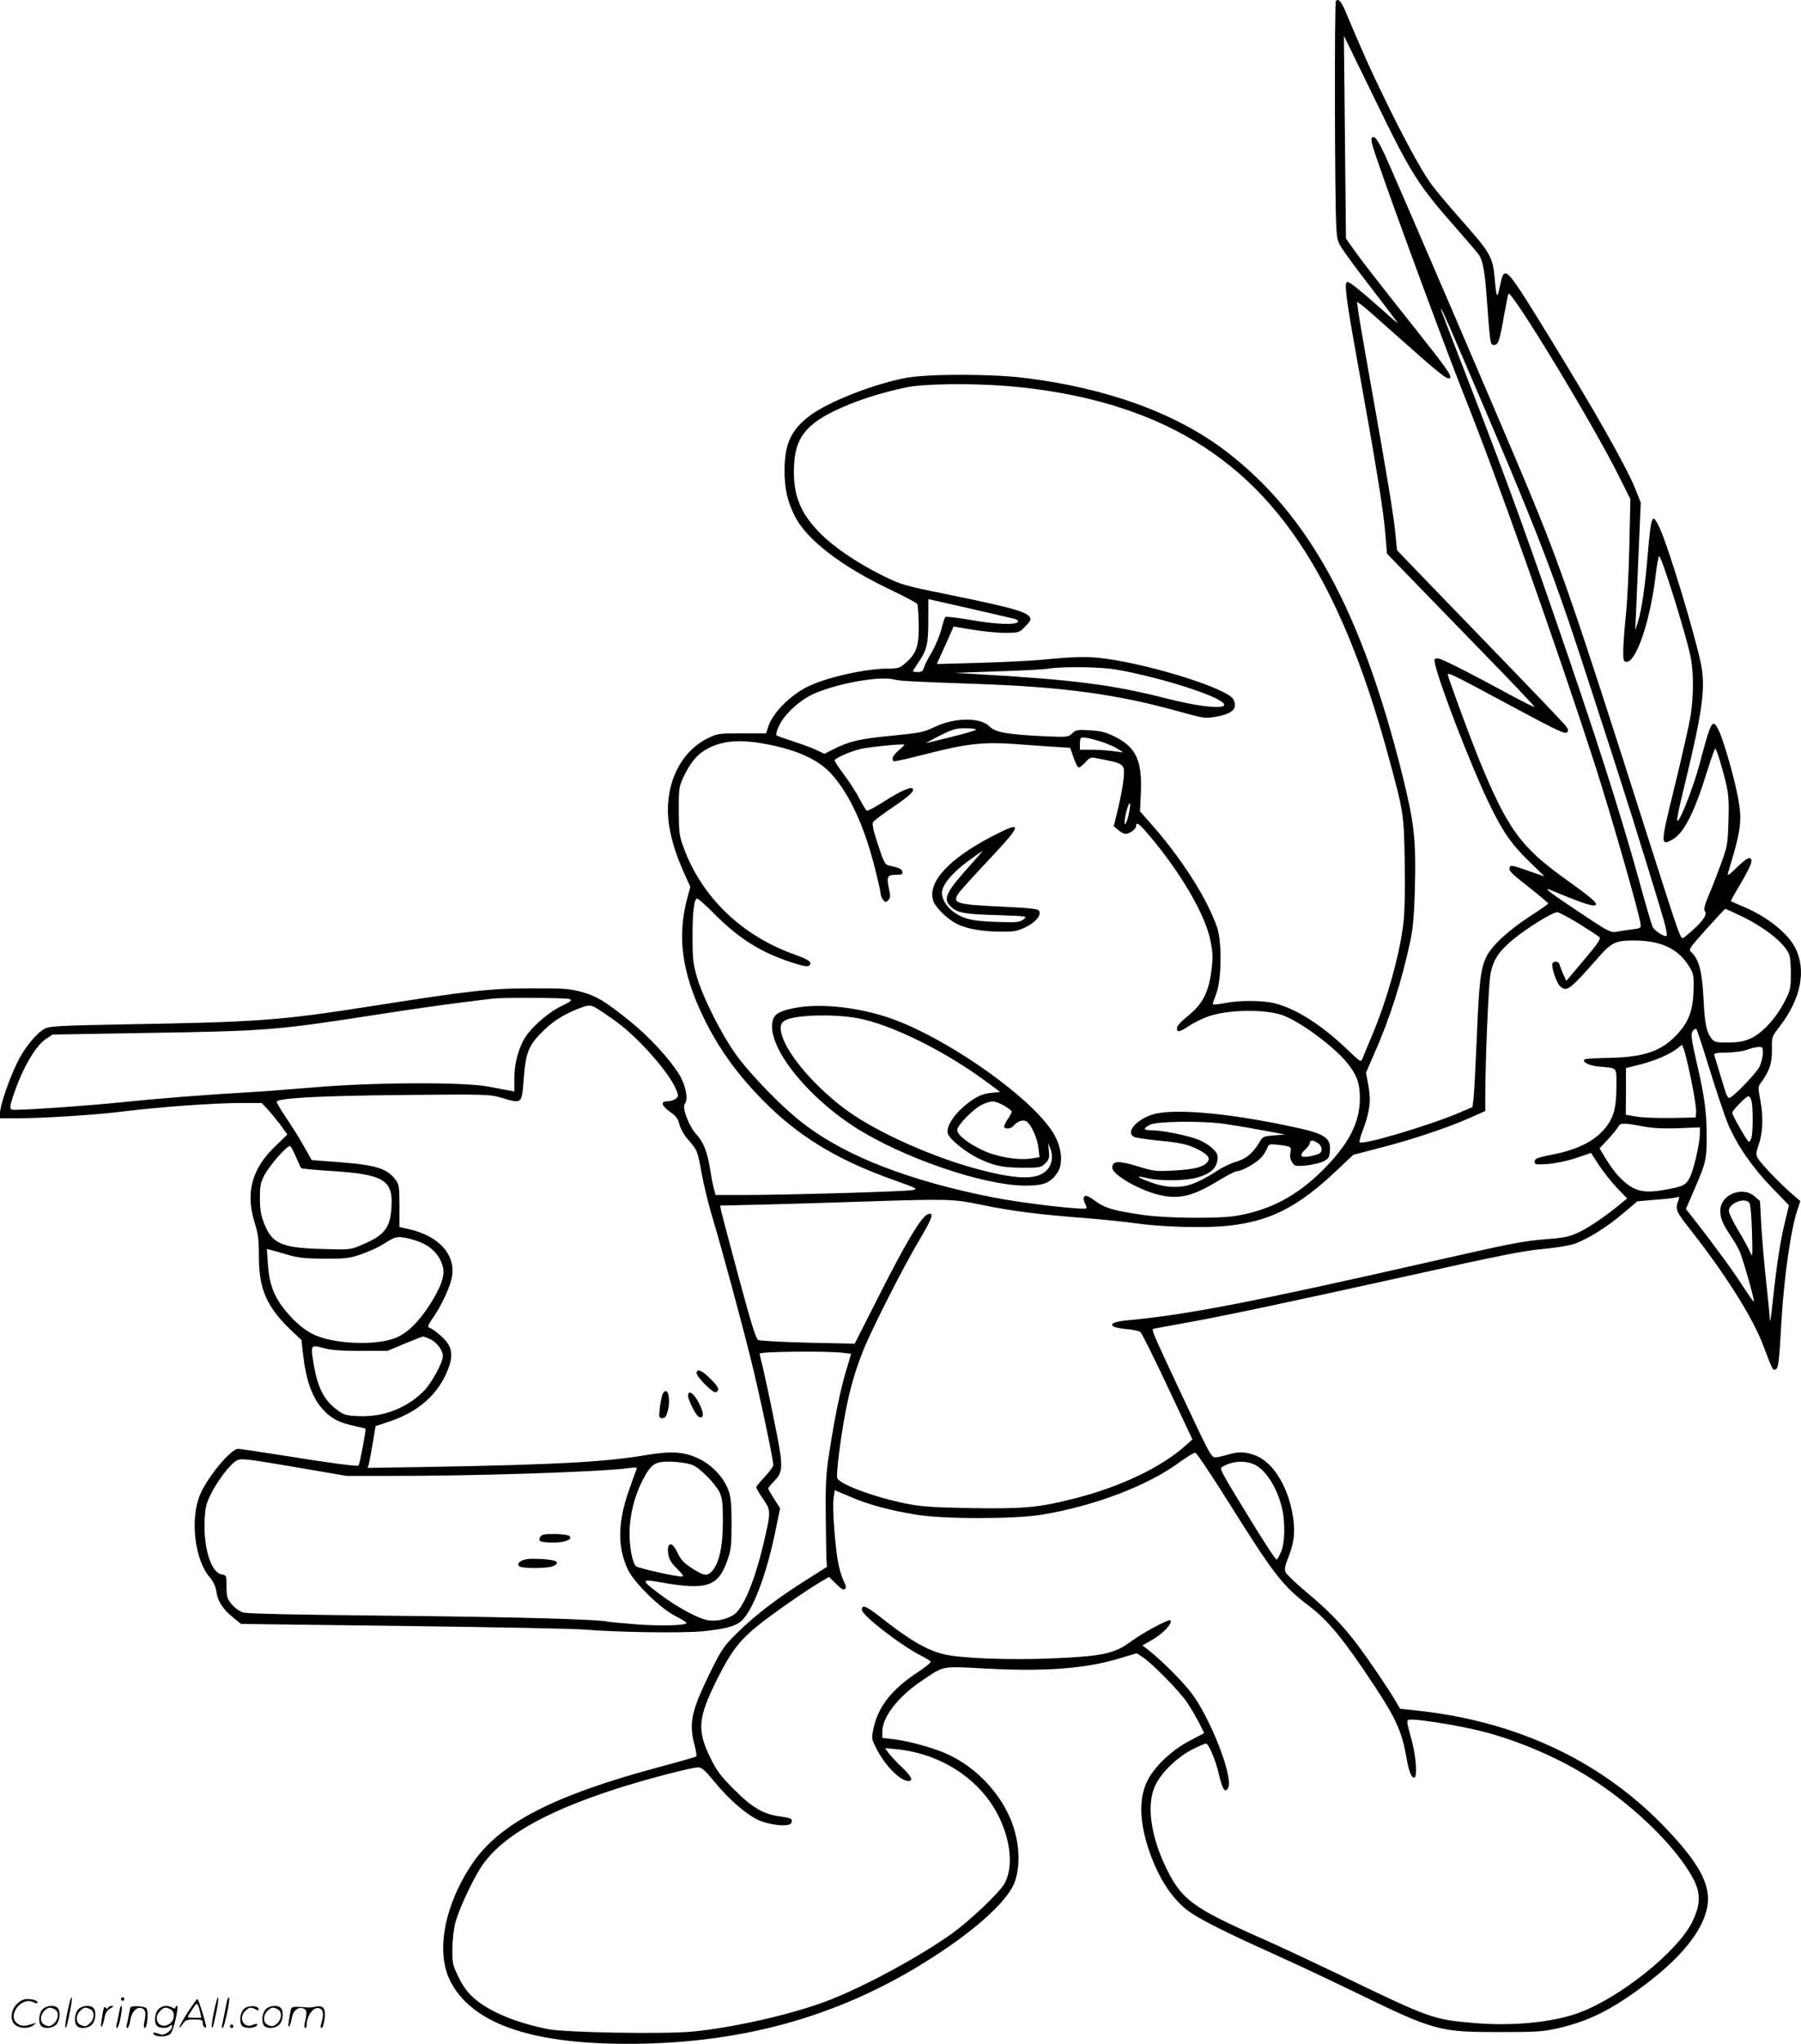 <?xml version="1.0" encoding="UTF-8"?>
<svg xmlns="http://www.w3.org/2000/svg" version="1.0" viewBox="0 0 1057.37 1199.838" preserveAspectRatio="xMidYMid meet">
  <g transform="translate(-1,1200.508) scale(0.1,-0.1)" fill="#000000" stroke="none">
    <path d="M7853 11998 c-9 -14 -7 -1204 3 -1333 5 -79 6 -82 69 -170 36 -50 116 -156 179 -237 63 -82 113 -148 111 -148 -3 0 -42 33 -86 73 -138 122 -193 166 -208 167 -21 0 -10 -88 59 -471 108 -596 150 -858 162 -992 l11 -132 150 -155 c83 -85 278 -287 435 -448 157 -161 283 -294 281 -297 -2 -2 -58 26 -124 61 -271 147 -423 224 -444 224 -20 0 -22 -3 -16 -32 26 -119 208 -590 311 -806 84 -176 135 -251 243 -355 50 -48 89 -87 88 -87 -1 0 -46 16 -100 35 -82 29 -99 33 -103 20 -8 -21 2 -32 122 -126 57 -45 104 -85 104 -88 -1 -3 -45 -35 -100 -70 -132 -85 -232 -177 -264 -244 -34 -70 -43 -153 -56 -483 -7 -153 -15 -306 -18 -339 l-7 -59 -80 -34 c-188 -79 -576 -193 -583 -172 -2 6 6 36 18 67 42 112 51 177 34 264 l-14 77 45 104 c94 211 165 434 216 673 15 75 22 152 26 310 7 286 -4 380 -76 670 -240 955 -545 1515 -1029 1888 -291 224 -698 373 -1182 433 -194 25 -572 25 -700 1 -191 -36 -459 -141 -568 -224 -108 -82 -145 -164 -146 -318 0 -108 16 -181 60 -269 69 -138 271 -294 558 -431 85 -40 157 -79 161 -85 4 -7 8 -62 9 -124 1 -126 -13 -167 -79 -224 -33 -29 -42 -32 -104 -32 -123 0 -335 -46 -450 -97 -111 -48 -223 -158 -251 -245 l-12 -38 -142 0 c-139 0 -144 -1 -203 -30 -178 -89 -268 -314 -218 -547 17 -82 41 -153 85 -251 l33 -73 -16 -59 c-63 -226 -35 -442 92 -705 96 -199 221 -367 399 -537 194 -184 410 -310 716 -419 139 -49 147 -54 115 -60 -40 -9 -750 -29 -992 -29 l-166 0 -10 38 c-6 20 -15 69 -21 107 -16 105 -39 164 -80 209 -46 50 -88 160 -69 182 21 25 5 108 -32 169 -55 91 -179 226 -289 314 -148 119 -196 148 -285 173 -71 19 -103 22 -295 21 -241 0 -364 -14 -930 -103 -540 -85 -671 -95 -1445 -108 -390 -7 -454 -11 -481 -25 -50 -26 -122 -114 -164 -202 -48 -98 -100 -252 -100 -294 l0 -31 88 0 c160 0 475 20 632 40 206 26 535 50 691 50 l125 0 32 -33 c17 -18 51 -60 76 -92 l43 -60 -73 -71 c-135 -130 -173 -269 -120 -443 22 -70 26 -104 26 -202 0 -190 45 -294 184 -428 l66 -63 9 -82 c18 -156 54 -256 117 -325 46 -52 96 -78 181 -96 36 -8 67 -15 69 -17 4 -5 -34 -210 -41 -216 -6 -7 -171 15 -444 59 -134 21 -253 39 -263 39 -43 0 -184 -171 -225 -273 -58 -144 -29 -383 60 -483 20 -24 33 -51 38 -86 9 -56 38 -100 101 -151 l43 -35 960 -12 c528 -7 1003 -16 1055 -21 181 -16 583 -22 698 -10 145 15 204 33 238 74 66 77 140 283 188 522 l26 126 -35 55 c-19 30 -35 57 -35 61 0 4 16 24 36 44 54 55 54 85 -1 354 -25 127 -55 264 -65 307 -11 42 -20 81 -20 87 0 12 394 16 486 5 l51 -6 -28 -95 c-34 -111 -70 -285 -100 -484 -19 -121 -23 -179 -21 -364 1 -121 3 -240 4 -264 l3 -44 -115 -73 c-171 -107 -303 -208 -406 -309 -88 -87 -95 -97 -168 -245 -107 -219 -122 -290 -89 -416 9 -35 14 -66 11 -70 -4 -3 -98 -30 -210 -60 -625 -167 -944 -331 -1105 -569 -163 -241 -215 -514 -132 -684 122 -249 463 -373 1034 -374 632 -2 1181 140 1681 434 300 177 525 364 591 492 35 69 43 183 18 292 -47 215 -227 417 -442 499 -87 33 -205 63 -282 72 l-61 7 0 36 c0 86 92 205 230 298 137 92 111 87 379 73 352 -19 590 0 788 61 l97 29 36 -24 c55 -36 214 -198 258 -263 22 -32 53 -86 71 -120 l31 -62 -82 -43 c-103 -53 -203 -146 -247 -228 -60 -111 -53 -266 19 -457 47 -124 111 -224 188 -293 63 -56 200 -127 542 -281 113 -51 324 -150 470 -221 462 -225 489 -232 845 -232 207 0 253 2 335 21 185 41 324 110 526 263 224 170 349 336 361 478 9 113 -57 233 -233 420 -374 399 -871 638 -1462 704 l-112 12 -27 46 c-42 72 -161 248 -226 333 -86 114 -168 198 -295 304 -62 52 -118 105 -124 118 -8 18 -5 36 17 91 36 90 41 161 21 265 -34 168 -121 298 -223 333 -58 20 -94 20 -157 1 -27 -8 -59 -15 -70 -15 -25 0 -29 7 -209 390 -166 355 -168 360 -154 365 7 1 78 15 158 29 222 39 617 122 1339 282 516 115 681 148 780 156 69 6 152 19 186 29 78 25 198 99 298 185 l79 67 106 9 c57 4 114 11 124 14 16 5 19 3 13 -12 -22 -57 -19 -67 64 -172 209 -266 368 -518 430 -680 59 -156 58 -152 74 -146 17 7 21 35 35 285 16 267 57 550 97 662 l14 41 -52 45 c-67 57 -183 179 -199 209 -10 18 -10 31 4 70 26 72 31 165 13 262 -15 81 -15 86 3 110 50 69 65 113 64 192 -1 76 -1 77 44 135 126 163 160 331 93 464 -45 87 -164 182 -303 241 -40 17 -73 31 -75 33 -1 1 22 44 52 94 68 116 81 150 60 158 -10 4 -36 -14 -76 -53 -47 -47 -59 -54 -53 -34 77 252 84 304 60 437 -21 117 -87 348 -116 404 -35 70 -43 55 -112 -206 -32 -119 -103 -305 -125 -327 -13 -13 -2 42 43 228 100 411 119 554 92 689 -37 181 -193 694 -244 803 -43 91 -49 76 -69 -158 -16 -190 -36 -329 -59 -400 l-15 -45 4 75 c2 41 9 210 16 375 l13 300 -32 80 c-53 132 -237 457 -518 913 -179 292 -221 352 -244 352 -13 0 -20 -13 -29 -57 -19 -93 -23 -93 -32 0 -14 161 -17 166 -227 403 -62 71 -133 156 -156 189 -56 79 -167 285 -277 514 -76 156 -117 248 -225 504 -20 46 -38 63 -50 45z m229 -576 c212 -438 255 -504 476 -755 67 -76 128 -147 136 -160 22 -34 34 -98 45 -257 20 -266 20 -270 42 -270 25 0 33 22 58 166 12 66 24 126 27 134 12 35 503 -775 650 -1073 l66 -132 -6 -270 c-3 -148 -12 -335 -21 -415 -8 -80 -15 -173 -15 -207 0 -56 2 -63 20 -63 58 0 140 246 171 513 7 59 16 107 20 107 14 0 155 -450 184 -588 19 -93 19 -230 0 -352 -9 -52 -50 -236 -92 -407 -85 -344 -85 -355 -17 -318 70 37 132 159 210 413 21 67 41 122 44 122 4 0 17 -33 28 -72 51 -177 54 -197 50 -348 -4 -136 -6 -151 -40 -245 -20 -55 -52 -140 -73 -188 -29 -69 -34 -91 -25 -102 17 -21 -20 -69 -116 -148 -21 -17 -21 -16 -48 55 -15 40 -101 307 -192 593 -407 1279 -494 1532 -688 1996 -167 400 -780 1826 -836 1946 -33 71 -54 103 -65 103 -14 0 -16 -6 -10 -37 12 -67 402 -1129 546 -1492 184 -459 538 -1460 760 -2146 97 -301 262 -877 271 -945 3 -23 -1 -25 -52 -31 -30 -4 -71 -10 -91 -14 -33 -6 -46 1 -217 115 -185 123 -222 153 -158 126 192 -80 256 -100 256 -78 0 14 -50 54 -170 140 -275 195 -353 304 -528 737 -53 133 -172 457 -172 470 0 14 41 -6 288 -139 363 -195 399 -213 413 -199 9 9 6 19 -11 40 -12 15 -209 222 -438 458 -229 237 -447 462 -483 500 l-67 70 -11 110 c-13 118 -43 301 -145 875 -36 201 -68 389 -72 419 l-7 55 29 -21 c16 -12 101 -86 189 -165 276 -246 317 -279 329 -260 8 13 -22 56 -189 267 -252 318 -328 416 -377 485 l-46 65 -6 595 -6 595 22 -45 c12 -25 84 -172 160 -328z m508 -1497 c466 -1085 537 -1271 774 -2005 76 -234 153 -472 171 -530 54 -166 221 -707 245 -793 12 -44 19 -82 15 -85 -10 -11 -72 29 -83 53 -6 13 -43 140 -82 282 -115 414 -253 843 -506 1576 -194 560 -298 843 -563 1526 -50 129 -91 237 -91 239 0 15 18 -25 120 -263z m-2679 -185 c363 -29 681 -108 949 -236 626 -301 1011 -873 1299 -1930 91 -333 93 -344 98 -617 3 -151 1 -290 -6 -356 -19 -185 -96 -463 -188 -680 -24 -58 -49 -117 -54 -130 -9 -23 -12 -21 -89 53 -153 146 -298 238 -425 271 -72 18 -206 19 -297 1 -38 -7 -68 -10 -68 -6 0 4 10 33 22 66 30 82 32 301 4 384 -59 171 -209 407 -392 613 l-61 69 5 112 c8 186 -29 266 -154 327 -52 26 -81 33 -145 37 -73 4 -82 3 -104 -18 -24 -22 -28 -23 -162 -17 -216 10 -291 23 -323 57 -49 53 -197 54 -310 3 -85 -39 -88 -39 -275 -58 -176 -17 -240 -32 -327 -76 l-58 -29 -38 18 c-20 11 -82 34 -137 52 -55 18 -103 35 -107 39 -4 3 3 29 16 56 31 67 120 149 201 186 135 61 383 106 470 86 44 -10 73 -12 495 -27 510 -18 820 -61 1183 -162 143 -40 152 -41 213 -31 102 18 133 49 104 104 -32 59 -448 193 -732 235 -115 17 -182 16 -403 -5 -56 -5 -214 -13 -353 -17 l-252 -7 38 84 c21 46 43 96 49 110 l11 26 109 -18 c59 -10 146 -19 191 -19 82 0 85 1 118 34 19 19 34 38 34 43 0 42 -71 64 -509 153 -230 47 -251 53 -355 104 -153 76 -288 167 -371 251 -120 121 -162 231 -153 402 9 173 84 256 321 353 104 42 208 73 337 101 101 21 368 25 581 9z m-146 -1321 c94 -22 183 -42 198 -46 15 -3 26 -11 24 -17 -7 -21 -125 -17 -274 9 -80 14 -150 22 -153 18 -4 -5 -15 -38 -24 -75 -10 -36 -35 -97 -57 -134 -22 -37 -42 -77 -45 -90 -5 -18 -13 -24 -35 -24 -16 0 -29 2 -29 5 0 3 16 28 35 56 47 69 55 104 55 246 l0 121 68 -15 c37 -8 144 -33 237 -54z m800 -345 c196 -33 480 -116 588 -171 128 -65 -36 -64 -291 1 -322 82 -548 111 -1122 144 l-125 7 250 9 c138 4 273 11 300 16 89 13 305 11 400 -6z m-825 -352 c0 -4 -62 -23 -137 -41 -76 -19 -145 -36 -153 -38 -8 -2 25 17 74 42 78 39 98 45 153 45 35 0 63 -4 63 -8z m742 -73 c32 -11 72 -28 90 -40 l33 -21 -70 9 c-38 4 -96 8 -127 7 l-58 0 0 31 c0 18 3 34 6 38 8 8 55 -1 126 -24z m-1912 -25 c146 -34 253 -88 319 -160 106 -116 193 -302 256 -549 19 -75 35 -144 35 -154 0 -9 6 -26 14 -37 13 -17 16 -18 31 -3 13 13 14 23 4 68 -15 69 -9 81 41 81 34 0 41 3 38 17 -3 17 -23 26 -79 37 -23 5 -30 18 -64 122 -28 84 -36 121 -29 133 6 9 57 48 114 86 100 68 131 97 118 111 -12 12 -76 -17 -168 -76 -51 -33 -96 -57 -101 -54 -5 2 -24 35 -44 72 -19 37 -60 100 -90 140 -30 40 -55 78 -55 83 0 13 91 53 155 68 48 11 246 31 254 25 2 -2 -13 -17 -33 -34 -35 -31 -45 -53 -28 -64 4 -2 95 18 202 46 222 57 326 68 500 56 63 -5 164 -12 224 -16 l109 -7 20 -57 c10 -32 24 -58 31 -58 6 0 24 14 39 31 21 24 32 30 54 25 181 -34 178 -32 169 -128 -4 -37 -18 -114 -32 -170 l-25 -103 26 -22 c14 -13 34 -23 43 -23 24 0 62 28 62 46 0 26 17 15 67 -43 193 -226 340 -477 370 -632 14 -71 15 -98 5 -174 -16 -127 -51 -196 -137 -265 -41 -33 -65 -60 -65 -72 0 -28 12 -25 73 14 28 19 80 44 115 56 123 41 350 41 444 1 109 -46 285 -178 362 -269 62 -75 80 -124 80 -217 -1 -141 -67 -269 -219 -420 -152 -151 -307 -233 -505 -267 -108 -18 -409 -15 -550 5 -176 26 -223 40 -280 82 -37 27 -54 35 -62 27 -8 -8 -8 -18 0 -37 7 -14 12 -29 12 -32 0 -15 -366 27 -550 63 -486 96 -854 238 -1101 424 -128 95 -321 293 -412 420 -83 117 -188 325 -224 445 -23 79 -27 108 -27 230 -1 153 9 235 27 235 7 0 51 -39 97 -86 149 -150 278 -231 462 -290 69 -22 91 -25 100 -16 18 18 -4 34 -82 62 -313 110 -550 337 -657 631 -25 67 -27 87 -28 214 0 136 1 142 31 205 41 86 83 133 149 166 99 48 212 50 395 8z m2069 -387 c-12 -65 -32 -98 -25 -40 6 45 24 98 30 92 3 -2 0 -26 -5 -52z m3586 -606 c149 -70 274 -171 292 -238 4 -15 8 -66 7 -113 0 -79 -4 -91 -38 -157 -51 -98 -131 -184 -198 -214 -41 -18 -71 -23 -131 -24 -71 0 -81 2 -98 23 -31 39 -41 90 -48 242 -8 152 -27 225 -71 265 -18 16 -14 22 88 136 59 65 109 119 111 119 1 0 40 -17 86 -39z m-947 -47 c59 -37 113 -72 121 -79 11 -11 -4 -34 -90 -136 l-103 -122 -18 39 c-9 21 -19 47 -22 57 -5 19 -31 23 -41 7 -10 -16 23 -115 44 -134 39 -36 56 -23 219 162 84 96 105 106 217 106 155 0 257 -48 320 -149 28 -46 30 -54 28 -141 -3 -117 -27 -185 -93 -257 -93 -102 -194 -138 -403 -142 -76 -1 -141 -5 -144 -9 -16 -15 28 -37 83 -42 113 -10 104 0 104 -118 0 -131 -18 -191 -78 -257 -60 -67 -159 -115 -295 -141 -93 -19 -107 -24 -107 -41 0 -19 5 -19 78 -15 46 4 113 18 165 35 l88 30 46 -71 c25 -38 72 -98 105 -133 l61 -63 -24 -20 c-84 -71 -194 -148 -254 -176 -61 -29 -86 -35 -195 -43 -143 -12 -193 -22 -675 -131 -1052 -239 -1442 -314 -1781 -345 -122 -11 -128 -41 -11 -52 37 -3 74 -11 82 -17 8 -6 80 -150 160 -321 l146 -310 -42 -37 c-141 -127 -387 -244 -656 -311 -207 -52 -292 -60 -605 -55 -228 4 -291 9 -381 27 -187 38 -390 114 -402 150 -3 10 2 71 10 137 35 273 73 435 142 609 49 124 236 492 333 655 75 126 86 162 47 147 -39 -15 -129 -166 -298 -501 l-131 -259 -275 6 c-151 4 -282 11 -292 16 -13 7 -43 104 -114 368 -53 197 -99 372 -103 389 l-6 32 263 6 c145 4 399 11 564 17 518 17 540 16 710 -19 173 -36 331 -56 600 -77 105 -8 237 -22 295 -30 158 -23 405 -30 545 -16 252 26 415 109 647 329 l93 88 150 39 c185 47 399 118 528 175 l97 43 0 101 c1 208 19 636 30 699 15 86 49 138 137 210 84 68 228 157 255 157 11 0 67 -30 126 -66z m-5928 -443 c23 -7 18 -11 -50 -45 -87 -45 -186 -136 -219 -202 -34 -68 -51 -140 -51 -223 l0 -73 -27 5 c-16 2 -71 13 -123 23 -140 28 -676 26 -1025 -4 -137 -11 -297 -24 -355 -27 -293 -17 -558 -38 -770 -60 -194 -20 -544 -45 -637 -45 -29 0 -29 13 -2 92 54 158 128 284 190 325 l38 25 533 9 c736 12 771 15 1378 109 173 27 389 58 480 69 91 12 179 22 195 24 55 7 420 5 445 -2z m260 -120 c141 -98 333 -314 373 -420 11 -29 10 -34 -7 -47 -11 -8 -32 -14 -48 -14 -42 0 -35 -25 16 -62 35 -24 47 -40 55 -74 6 -24 28 -63 51 -89 55 -63 55 -65 79 -195 11 -63 37 -169 56 -235 59 -196 181 -647 234 -863 49 -195 131 -584 131 -617 0 -9 -22 -40 -50 -69 -27 -29 -50 -57 -50 -62 0 -5 18 -36 40 -68 47 -69 47 -71 3 -261 -48 -206 -113 -366 -165 -411 -37 -31 -102 -48 -158 -41 -54 7 -184 76 -287 154 -112 84 -111 90 8 69 270 -48 337 -25 391 134 20 56 23 85 23 210 0 112 -4 157 -18 195 -25 73 -94 148 -172 186 -88 43 -164 48 -326 20 -229 -38 -512 -54 -1248 -67 l-373 -6 7 21 c3 12 14 67 23 123 l17 101 80 27 c158 52 268 143 330 271 40 85 45 138 15 186 -18 30 -84 86 -113 96 -8 2 0 20 20 49 49 68 101 177 114 236 31 135 -69 251 -252 292 l-54 12 0 123 c0 110 -2 127 -21 152 -52 70 -113 89 -346 107 l-148 11 -51 90 c-28 50 -76 125 -106 169 -29 43 -51 81 -48 85 22 21 249 33 729 38 511 5 521 4 593 -17 119 -35 116 -38 128 115 12 157 30 197 120 284 61 59 129 99 220 132 57 20 54 21 185 -70z m6438 -296 c39 -126 87 -270 108 -320 53 -124 141 -252 258 -373 l99 -102 -21 -88 c-29 -117 -50 -252 -72 -457 -10 -93 -18 -153 -19 -132 0 20 -10 119 -21 220 -11 100 -24 249 -29 331 l-8 150 -32 28 c-71 63 -201 10 -201 -83 0 -46 12 -76 63 -152 21 -32 45 -73 52 -91 20 -48 88 -287 82 -292 -2 -2 -30 37 -62 87 -53 83 -163 235 -289 396 l-48 61 45 104 c73 168 77 185 77 326 0 135 -14 239 -56 417 -35 153 -39 182 -24 200 7 9 16 12 20 8 4 -4 39 -111 78 -238z m-108 -64 c17 -84 30 -167 28 -184 l-3 -32 -140 -3 c-77 -1 -169 2 -205 8 l-65 11 1 137 0 137 86 22 c87 22 172 59 218 95 l25 20 12 -29 c6 -16 26 -98 43 -182z m420 162 c0 -21 -9 -56 -19 -78 -18 -39 -159 -185 -179 -185 -6 0 -15 15 -21 33 -10 32 -58 188 -66 217 -4 13 8 15 73 16 43 1 95 8 117 16 22 9 52 16 68 17 25 1 27 -2 27 -36z m-66 -284 c8 -41 8 -167 0 -208 -4 -18 -11 -30 -17 -28 -10 3 -97 155 -97 170 0 13 82 97 95 97 7 0 15 -14 19 -31z m-645 -145 c62 -12 122 -15 214 -12 l127 5 0 -36 c0 -57 -36 -213 -59 -258 -22 -45 -41 -54 -145 -72 -130 -24 -186 -9 -264 70 -24 23 -60 72 -82 108 l-39 65 48 51 c26 28 53 61 60 73 14 26 28 27 140 6z m-7902 -179 c14 -33 28 -63 31 -67 4 -4 84 -11 177 -17 312 -20 365 -53 353 -220 -9 -118 -42 -159 -179 -216 -61 -26 -67 -27 -224 -22 -242 6 -298 31 -345 152 -18 46 -24 80 -24 145 0 74 3 92 28 139 30 57 133 174 149 168 5 -1 20 -30 34 -62z m8533 -270 c7 -9 13 -70 16 -172 4 -140 3 -154 -9 -123 -7 19 -39 78 -70 129 -31 52 -57 105 -57 118 0 44 92 81 120 48z m-7795 -235 c67 -31 108 -78 125 -141 14 -50 -10 -119 -78 -225 -67 -103 -133 -167 -202 -194 -107 -42 -328 -37 -455 11 -65 24 -131 78 -194 156 -64 80 -91 154 -98 267 l-6 89 24 -6 c13 -3 58 -16 99 -28 62 -18 100 -22 215 -23 127 0 147 2 218 27 42 15 96 39 120 54 78 49 84 51 140 41 28 -5 70 -18 92 -28z m52 -567 c38 -18 73 -65 73 -98 0 -40 -69 -165 -116 -210 -100 -98 -237 -150 -378 -143 -74 3 -86 6 -126 36 -80 58 -118 136 -141 285 -15 96 -13 99 58 79 43 -12 99 -17 218 -17 l160 0 100 42 c55 23 104 42 108 42 5 1 25 -7 44 -16z m4688 -960 c265 -423 317 -490 470 -605 112 -85 205 -198 380 -463 134 -203 167 -277 195 -442 12 -72 32 -115 47 -100 14 15 5 129 -18 212 -36 136 -37 125 7 125 56 0 285 -38 395 -66 223 -55 471 -163 659 -285 255 -165 494 -400 591 -583 45 -85 44 -153 -7 -255 -85 -173 -424 -444 -665 -532 -152 -56 -388 -79 -611 -60 -245 21 -256 24 -794 284 -155 74 -359 170 -455 212 -412 183 -473 229 -565 420 -90 189 -113 367 -62 478 36 76 124 162 214 210 40 20 77 37 84 37 16 0 58 -99 77 -184 20 -86 36 -109 53 -77 33 62 -103 411 -218 561 -50 66 -175 190 -246 246 l-39 30 55 31 c64 36 125 100 109 116 -9 9 -164 -74 -231 -124 -94 -71 -170 -87 -455 -99 -257 -11 -553 0 -648 25 -101 26 -201 85 -369 218 -82 64 -108 75 -108 42 0 -32 227 -208 347 -269 28 -14 54 -30 57 -35 3 -5 -31 -33 -75 -62 -154 -101 -234 -203 -261 -332 -11 -54 -11 -60 14 -110 50 -102 142 -197 191 -197 31 0 18 28 -39 82 -31 29 -65 66 -77 82 l-21 29 65 -6 c265 -26 497 -178 604 -398 72 -147 84 -303 31 -394 -33 -55 -202 -215 -306 -290 -198 -141 -532 -321 -744 -400 -213 -79 -544 -153 -779 -176 -169 -16 -741 -6 -847 14 -186 36 -348 103 -437 182 -37 32 -64 69 -90 122 -35 72 -38 81 -37 167 0 53 8 118 18 156 20 73 87 221 142 311 110 181 363 331 799 472 166 54 444 127 483 127 22 0 41 -17 97 -85 83 -101 180 -186 253 -222 68 -33 188 -45 198 -19 9 24 2 28 -66 38 -99 13 -163 51 -270 158 -79 79 -102 110 -138 183 -81 166 -75 235 37 462 82 164 133 231 244 320 86 69 276 201 363 253 l51 30 42 -41 c29 -30 44 -38 52 -30 8 8 6 19 -5 41 -9 17 -23 59 -31 94 -20 85 -40 342 -31 399 l7 46 90 -38 c105 -46 229 -79 384 -105 156 -27 582 -27 740 -1 314 52 628 172 817 313 40 29 79 52 86 51 8 -1 96 -133 197 -294z m-4925 158 c489 -1 1236 23 1404 46 46 6 49 5 41 -13 -5 -10 -26 -71 -48 -134 -61 -180 -61 -323 0 -450 37 -77 187 -224 275 -270 38 -19 68 -38 68 -42 0 -15 -139 -19 -287 -9 -87 7 -165 14 -173 16 -52 14 -537 28 -1265 35 -570 6 -852 12 -877 19 -22 7 -50 27 -68 49 -27 33 -30 44 -30 103 0 66 0 67 -30 72 -60 12 -104 150 -99 307 3 81 8 104 35 160 38 79 114 179 153 201 27 14 47 12 337 -37 l309 -53 255 0z m1778 63 c42 -17 133 -110 157 -160 15 -32 19 -63 19 -164 0 -159 -22 -257 -69 -304 -25 -24 -46 -20 -113 23 -48 32 -65 50 -84 90 -33 74 -68 64 -53 -15 4 -24 21 -50 52 -80 33 -33 40 -44 26 -44 -37 0 -254 49 -268 60 -22 18 -39 108 -39 200 1 97 28 209 73 298 40 79 61 102 101 112 44 11 155 2 198 -16z m3302 1 c63 -33 125 -130 154 -242 23 -86 21 -217 -4 -270 -10 -24 -21 -43 -24 -43 -9 0 -76 104 -210 324 -117 192 -127 210 -110 220 60 36 138 40 194 11z M5834 7095 c-255 -132 -380 -270 -345 -378 14 -40 81 -106 138 -135 56 -29 145 -45 253 -46 85 -1 101 2 153 27 59 29 93 71 77 96 -5 10 -57 16 -186 22 -302 14 -324 20 -288 78 11 16 90 104 177 196 203 216 206 236 21 140z m-115 -155 c-157 -173 -176 -211 -126 -258 38 -36 82 -44 271 -49 179 -6 179 -6 155 -25 -22 -17 -37 -19 -159 -15 -145 5 -198 18 -257 63 -37 28 -63 72 -63 107 0 45 57 115 147 182 48 36 90 65 92 65 1 0 -26 -32 -60 -70z M4661 6085 c-82 -18 -108 -36 -116 -79 -28 -146 193 -428 478 -614 280 -181 757 -346 1007 -347 108 0 148 16 188 76 32 46 28 132 -11 209 -104 211 -660 603 -1007 710 -189 58 -396 76 -539 45z m379 -56 c200 -36 520 -194 769 -380 l73 -54 -57 -6 c-42 -5 -70 -16 -111 -44 -91 -63 -153 -150 -139 -195 10 -33 105 -109 179 -145 94 -45 140 -54 264 -55 97 0 104 1 129 26 22 22 25 32 21 72 l-5 47 14 -34 c18 -44 9 -95 -22 -126 -55 -56 -162 -55 -380 0 -269 68 -608 218 -788 348 -186 134 -356 331 -388 450 -13 49 -5 72 31 87 67 28 280 32 410 9z m866 -515 c24 -14 44 -30 44 -35 0 -6 -11 -26 -25 -46 -13 -20 -22 -40 -19 -45 8 -13 41 -9 54 8 21 24 49 36 71 29 27 -9 70 -98 76 -161 l6 -52 -49 -8 c-81 -12 -209 11 -292 52 -85 42 -142 88 -142 116 0 27 93 122 143 147 55 27 79 26 133 -5z M6772 5461 c-96 -33 -153 -104 -104 -130 10 -5 72 -14 137 -21 140 -13 183 -23 247 -57 52 -28 65 -48 46 -71 -24 -28 -74 -41 -190 -48 -111 -6 -119 -6 -221 25 -112 34 -147 32 -147 -9 0 -38 144 -124 262 -156 123 -33 209 -14 363 81 49 30 98 55 108 55 27 0 109 45 139 77 15 15 31 41 37 56 10 27 13 27 63 22 79 -10 81 -11 74 -47 -4 -21 -1 -39 10 -56 15 -23 20 -24 81 -19 36 4 82 14 102 24 32 16 36 23 39 61 6 83 -30 104 -261 151 -364 76 -675 100 -785 62z m408 -51 c47 -6 150 -23 230 -38 l145 -27 -65 -5 c-61 -5 -66 -7 -85 -39 -38 -65 -79 -99 -138 -116 -32 -9 -81 -33 -110 -52 -28 -20 -80 -49 -115 -65 -84 -40 -175 -41 -280 -2 -82 30 -89 40 -16 23 76 -18 230 -16 296 4 73 22 107 51 115 99 5 33 2 41 -28 71 -19 19 -60 44 -92 55 -64 24 -208 52 -268 52 -48 0 -50 11 -6 33 39 19 281 23 417 7z m568 -116 c26 -18 29 -50 5 -62 -10 -5 -37 -12 -60 -16 -51 -7 -56 6 -18 43 14 13 25 29 25 37 0 18 20 18 48 -2z M4100 3944 c0 -22 95 -117 111 -112 27 9 19 31 -29 78 -50 51 -82 64 -82 34z M3901 3823 c-5 -11 -13 -47 -17 -81 -6 -58 -5 -62 14 -62 16 0 24 10 32 41 20 75 -1 152 -29 102z M4050 3813 c0 -29 46 -119 64 -126 30 -12 30 22 0 81 -29 57 -64 81 -64 45z M3181 2981 c-14 -25 2 -31 83 -31 69 0 114 21 86 40 -8 5 -47 10 -87 10 -61 0 -74 -3 -82 -19z M3108 2853 c-43 -5 -70 -29 -47 -44 19 -12 161 -12 193 1 30 11 34 26 9 34 -31 8 -116 13 -155 9z M406 194 c-10 -47 -15 -88 -12 -91 5 -6 9 7 30 110 7 37 10 67 6 67 -4 0 -15 -39 -24 -86z M720 270 c0 -5 5 -10 10 -10 6 0 10 5 10 10 0 6 -4 10 -10 10 -5 0 -10 -4 -10 -10z M1266 194 c-10 -47 -15 -88 -12 -91 5 -6 9 7 30 110 7 37 10 67 6 67 -4 0 -15 -39 -24 -86z M1346 269 c-3 -8 -10 -41 -16 -74 -6 -33 -14 -68 -16 -77 -3 -10 -1 -18 3 -18 10 0 46 171 38 178 -2 3 -7 -1 -9 -9z M109 241 c-38 -38 -41 -101 -7 -125 29 -20 79 -20 104 0 18 14 18 15 1 10 -53 -17 -69 -17 -92 -2 -69 45 21 166 94 126 12 -6 21 -7 21 -1 0 12 -25 21 -62 21 -19 0 -39 -10 -59 -29z M1110 189 c-28 -45 -49 -83 -47 -85 2 -3 12 7 21 21 14 21 24 25 66 25 43 0 50 -3 50 -19 0 -11 5 -23 10 -26 6 -3 10 -3 10 1 0 20 -44 164 -51 164 -4 0 -30 -37 -59 -81z m75 4 l7 -33 -42 0 c-42 0 -42 0 -28 23 8 12 21 32 29 44 15 25 22 18 34 -34z M260 210 c-22 -22 -27 -79 -8 -98 19 -19 66 -14 88 8 22 22 27 79 8 98 -19 19 -66 14 -88 -8z m71 0 c25 -14 25 -54 -1 -80 -23 -23 -33 -24 -61 -10 -25 14 -25 54 1 80 23 23 33 24 61 10z M470 210 c-22 -22 -27 -79 -8 -98 19 -19 66 -14 88 8 22 22 27 79 8 98 -19 19 -66 14 -88 -8z m71 0 c25 -14 25 -54 -1 -80 -23 -23 -33 -24 -61 -10 -25 14 -25 54 1 80 23 23 33 24 61 10z M616 204 c-3 -16 -8 -47 -11 -69 -8 -51 10 -26 19 27 5 27 15 42 34 53 18 10 22 14 10 15 -9 0 -20 -5 -24 -11 -5 -8 -9 -8 -14 1 -5 8 -10 3 -14 -16z M717 223 c-2 -4 -7 -26 -11 -48 -4 -22 -9 -48 -12 -57 -3 -10 -1 -18 4 -18 4 0 14 28 20 62 11 58 10 81 -1 61z M775 220 c-1 -3 -5 -23 -9 -45 -4 -22 -9 -48 -12 -57 -3 -10 -1 -18 4 -18 5 0 13 20 17 45 7 53 44 87 74 68 17 -11 19 -28 8 -80 -4 -18 -3 -33 2 -33 16 0 24 99 11 115 -12 14 -87 18 -95 5z M940 210 c-22 -22 -27 -79 -8 -98 15 -15 61 -15 76 0 9 9 12 8 12 -5 0 -9 -12 -24 -26 -34 -21 -13 -32 -15 -55 -6 -16 6 -29 8 -29 3 0 -24 81 -27 102 -2 18 19 50 162 37 162 -5 0 -9 -5 -9 -10 0 -7 -6 -7 -19 0 -30 16 -59 12 -81 -10z m71 0 c29 -16 25 -65 -6 -86 -56 -37 -103 28 -55 76 23 23 33 24 61 10z M1441 211 c-23 -23 -28 -80 -9 -99 19 -19 88 -13 88 9 0 5 -11 4 -24 -2 -54 -25 -89 38 -46 81 23 23 33 24 62 9 16 -9 19 -8 16 3 -8 22 -64 22 -87 -1z M1570 210 c-22 -22 -27 -79 -8 -98 19 -19 66 -14 88 8 22 22 27 79 8 98 -19 19 -66 14 -88 -8z m71 0 c25 -14 25 -54 -1 -80 -23 -23 -33 -24 -61 -10 -25 14 -25 54 1 80 23 23 33 24 61 10z M1716 201 c-3 -14 -8 -44 -11 -66 -8 -51 10 -26 19 27 8 41 35 63 66 53 22 -7 24 -21 11 -77 -5 -22 -5 -38 0 -38 5 0 9 6 9 13 0 68 51 125 85 97 15 -13 15 -35 -1 -92 -3 -10 -1 -18 4 -18 6 0 13 23 17 50 9 63 -5 84 -49 76 -17 -4 -35 -6 -41 -6 -101 8 -104 7 -109 -19z M1360 110 c0 -5 5 -10 10 -10 6 0 10 5 10 10 0 6 -4 10 -10 10 -5 0 -10 -4 -10 -10z"></path>
  </g>
</svg>
